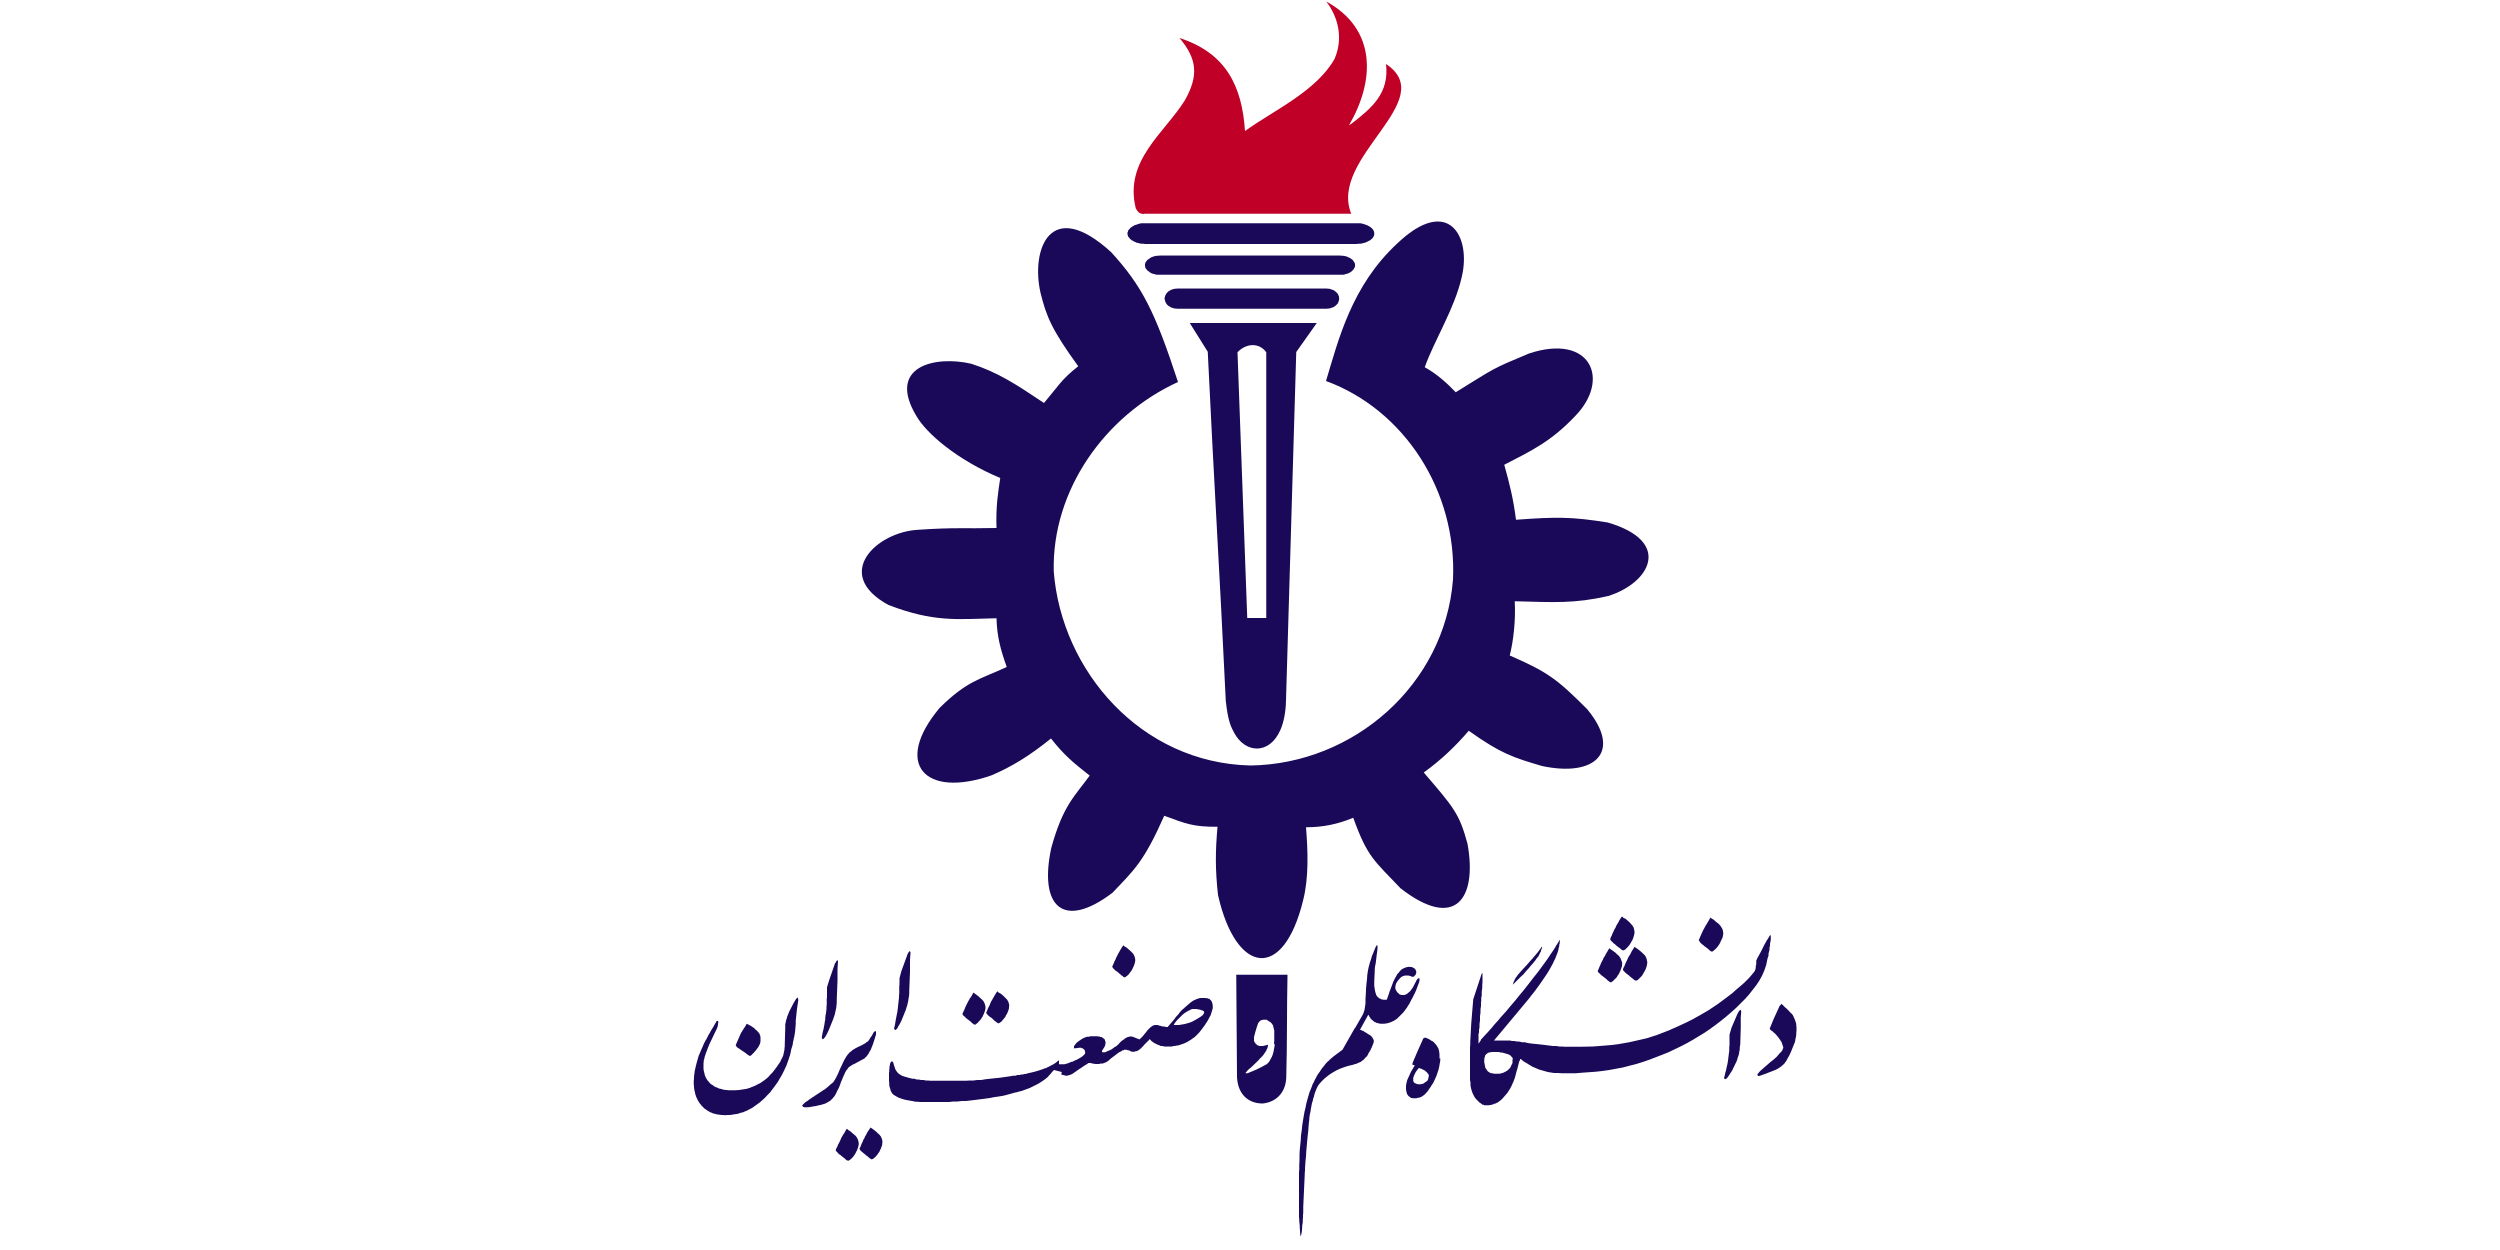 <svg xmlns="http://www.w3.org/2000/svg" id="Layer_1" width="100" height="50"><defs><style>.st0{fill:#a42c7a}.st1{fill:#c29c61}.st2{fill:#a3a7c9}.st4{fill:#279445}.st5{fill:#512e1b}.st6{fill:#807900}.st7{fill:#1b2088}.st8{fill:#853582}.st9{fill:#011378}.st10{stroke:#c08a92}.st10,.st13,.st14,.st15,.st17{fill:none;stroke-width:2px}.st18{fill:#f68712}.st19{fill:#fff200}.st20{fill:#770e12}.st21{fill:#800033}.st23{fill:#30425d}.st24{fill:#fff}.st25{fill:#1a0959;fill-rule:evenodd}.st27{fill:#ef020a}.st28{fill:#9698c8}.st29{fill:#c4c0c1}.st30{fill:#606060}.st31{fill:#4091ce}.st32{fill:#303030}.st35{fill:#01245f}.st36{fill:#045b8e}.st37{fill:#df0024}.st38{fill:#80d3ce}.st40{fill:#d8c094}.st41{fill:#526594}.st42{fill:#801524}.st43{fill:#006ba0}.st44{fill:#114723}.st45{fill:#ac782d}.st46{fill:#780105}.st47{fill:#b81771}.st49{fill:#015a8e}.st50{fill:#090f7f;fill-opacity:1}.st51{fill:#281d52}.st13{stroke:#8089bb}.st52{fill:#00a79d}.st14{stroke:#543687}.st53{fill:#615f5d}.st54{opacity:1}.st55{fill:#01497b}.st56{fill:#939598}.st57{fill:#00a652}.st58{fill:#a4247f}.st59{display:none}.st15{stroke:#916623}.st60{fill:#23378b}.st61{fill:#543687}.st62{fill:#01376a}.st63{fill:#2d3091}.st64{fill:#333232}.st65{fill:#ed1c24}.st66{fill:#fefefe}.st67{fill:#cc0267}.st68{fill:#8487bf}.st69{fill:#176c97}.st17{stroke:#b81771}</style></defs><path d="M-771.25-244.83c-.06-.04-.06.01 0 .17M-771.23-243.4c-.03.06-.04.11 0 .16" class="st14"></path><path d="m-774.92-227.08-22.64 14.98" style="fill:none;stroke-width:2px;stroke:#95317e"></path><path d="M-792.54-208.73c0-.05.01-.08.01-.08a.065.065 0 0 0-.09-.02l-.02.02c-.68.93-1.6 1.47-2.76 1.64" class="st17"></path><path d="M-912.68-224.59v-.08c0-.03-.04-.04-.06-.04h-.05" class="st14"></path><path d="M-785.53-200.31h-.15M-786.65-200.32l-.21-.02" class="st17"></path><path d="M-773.23-248.72c.29 0 .56.07.79.21q.045.03 0 .03c-.25.02-.56-.04-.78-.04s-.53.07-.78.05c-.03 0-.04-.01 0-.03.23-.14.49-.22.78-.22Z" class="st8"></path><path d="M-771.25-244.83c-.06-.04-.06.01 0 .17-.02.28-.03.63-.02 1.06 0 .09.02.16.05.21-.03.06-.04.11 0 .16-.08.36-.16.71-.23 1.06-.1.44-.19.78-.29 1.04-.55 1.51-1.47 2.71-2.77 3.62-.18.13-.69.43-1.51.9-4.3 2.48-10.12 5.83-17.47 10.05-1.3.75-2.53 1.49-3.64 2.4-.58.48-1.07 1.05-1.48 1.72-.53.88-.91 1.78-1.11 2.69-.21.91-.3 1.86-.27 2.83 0 .11-.07.2-.2.28-.31.18-.57.13-.76-.15-.11-.15-.2-.3-.29-.44-.61-1.03-1.21-2.07-1.8-3.11-.46-.82-.81-1.46-1.07-2.24-.64-1.9-.61-3.86.1-5.88.62-1.77 1.73-3.17 3.31-4.2.92-.6 1.82-1.14 2.69-1.63.62-.35 8.61-4.95 23.98-13.8.22-.13.4-.21.54-.25.85-.23 1.31.47 1.59 1.13.23.53.39 1.03.49 1.52.08.39.14.67.19.87Z" class="st60"></path><path d="M-771.26-244.66c-.05-.15-.05-.21 0-.17v-1.43h.02c.12.5.22 1 .29 1.52 0 .03 0 .04-.04.04l-.29.03ZM-771.24-243.25s-.02-.1 0-.16h.25s.04.03.04.06c-.05.56-.13 1.14-.29 1.67v-1.58Z" class="st8"></path><rect width="4.34" height=".67" x="-895.28" y="-232.51" class="st60" rx="-443.3" ry="-443.3" transform="rotate(-45 -893.105 -232.164)"></rect><circle cx="-908.41" cy="-231.64" r="1.27" class="st60"></circle><circle cx="-854.62" cy="-231.62" r="1.26" class="st60"></circle><path d="M-891.31-229.06q-.03.105.06.18c.6.51.93 1.17.99 1.99q.075.93 0 1.98c-.03.55-.17 1.08-.47 1.53q-.585.9-1.59 1.2-.51.15-1.5.15c-1.28 0-2.02-.01-2.22-.01-.09 0-.16.06-.19.18-.36 1.25-1.1 2.03-2.43 2.22-.48.07-1.01.09-1.59.07-.06 0-.09-.03-.1-.09-.07-.45-.1-.87-.07-1.28.05-.67.44-1.07 1.08-1.16.1-.01.24-.03.4-.06s.24-.15.24-.35v-4.25c0-.25.17-.34.4-.37.58-.05 1.04-.05 1.39 0 .47.08.72.37.74.88 0 .23.02.66.03 1.31 0 .21.11.32.33.32.83.03 1.68.03 2.55.01.2 0 .33-.07.39-.2.02-.04.04-.17.07-.38.06-.5.04-1.02-.05-1.56a.26.26 0 0 0-.16-.19c-.34-.17-.74-.22-1.18-.16a.7.7 0 0 1-.21 0c-.07-.02-.13-.08-.13-.16q-.03-.885 0-2.13c0-.08.05-.17.14-.27 1.7-1.76 2.69-2.77 2.98-3.04.21-.19.43-.25.66-.16.14.05.3.2.48.43.02.03.14.2.37.52.29.41.32.8.11 1.17-.05.09-.29.35-.71.78l-.75.75c-.05.05-.08.08-.08.12ZM-877.95-228.93c.09.11.28.34.58.69.17.2.28.44.34.72.14.67.2 1.43.17 2.29-.02.62-.16 1.19-.41 1.71-.45.96-1.54 1.45-2.57 1.48-.59.02-1.19.02-1.81 0-.85-.02-1.43-.08-1.75-.18-.91-.28-1.5-.96-1.75-2.03-.11-.44-.16-.99-.15-1.64 0-.89.02-2.68.02-5.37 0-.03.03-.06.06-.06h2.32s.08.03.08.08v6.11c0 .29.12.47.35.53.05.01.23.02.56.03h1.73c.37 0 .79-.06.81-.55.03-.63.02-1.11 0-1.41-.04-.34-.22-.52-.56-.53-.36-.02-.69-.03-.97-.03q-.15 0-.15-.15v-2.22c0-.1.04-.2.11-.27.93-.93 1.86-1.88 2.83-2.82.4-.39.79-.43 1.17.06.22.28.39.52.49.71.27.49.21.94-.19 1.35-.41.41-.83.83-1.27 1.26-.08.08-.08.16-.01.24ZM-831.15-229.09c-.03.06-.02.13.03.17.72.65 1.09 1.45 1.13 2.41v.58c0 .19 0 .38-.01.58-.01.24 0 .41.05.5q.135.255.51.27c1.05.02 1.84.02 2.36 0 .24 0 .37-.15.41-.41.06-.44.22-.81.46-1.09.1-.12.27-.16.43-.16.58 0 1.08.01 1.51.01.06 0 .11.04.12.1.15.86.06 1.67-.26 2.43-.42.99-1.38 1.56-2.46 1.65-1.23.11-2.43.06-3.58-.14-.22-.04-.49-.12-.73-.19-.08-.02-.17-.01-.3.02-.73.22-1.46.33-2.21.33h-3.1c-1.13 0-2.81.04-4.17 0-.7-.02-1.44-.09-2.01-.4-.82-.46-1.26-1.25-1.37-2.21-.06-.5-.05-.99.04-1.48a.14.14 0 0 1 .14-.12c.5-.01.77-.02.8-.02.31 0 .58.03.8.1.51.16.62.53.69 1.01.02.17.06.29.11.36.12.16.28.24.47.24h8.04c.05 0 .14 0 .27-.03.24-.03.36-.17.38-.42q.06-.99 0-1.59c-.02-.29-.2-.44-.54-.46-.24-.01-.57-.02-.97-.01-.11 0-.17-.06-.17-.17v-2.21c0-.11.04-.21.12-.28l2.92-2.92q.435-.435.93 0c.02.02.2.23.55.65.2.24.31.46.33.64.03.31-.06.57-.26.77-.69.68-1.15 1.15-1.38 1.39-.04.04-.07.08-.08.1M-902.99-226.66v-1.7c-.01-.89-.01-1.8 0-2.74 0-.08.06-.14.13-.15.42-.08.85-.09 1.3-.03.55.07.99.35 1.02.96q0 .12.03 1.08c.03 1.32.04 2.19.04 2.61v1.7c.01.89.01 1.8 0 2.74 0 .08-.06.14-.13.15-.42.08-.85.09-1.3.03-.55-.07-.99-.35-1.02-.96q0-.12-.03-1.08c-.03-1.32-.04-2.19-.04-2.61M-858.96-224.6c.05-.03.08-.09.07-.15-.05-.43-.08-.75-.1-.96-.04-.59.02-1.16.19-1.71.26-.88.9-1.7 1.82-1.96q.48-.135 1.11-.15c1.12-.02 1.74-.04 1.84-.04.53 0 1.03.07 1.52.19 1.11.29 1.77 1.18 1.94 2.28q.195 1.215 0 2.52c-.12.85-.55 1.67-1.3 2.1-.26.15-.57.25-.93.32-.5.09-1.07.14-1.7.14h-6.87c-.66 0-1.13-.04-1.4-.12-1.04-.31-1.78-1.15-1.99-2.23-.07-.38-.11-.76-.11-1.13v-4.85c0-.07 0-.23-.01-.48 0-.29.13-.44.42-.46.62-.02 1.08-.02 1.39.02.35.04.58.21.68.5.06.16.08.38.09.68v4.98c0 .48.26.55.69.55q1.2.03 2.52 0 .105 0 .15-.03Zm6.02-1.81c0-.37-.3-.68-.68-.68h-2.17c-.37 0-.68.3-.68.67v1.18c0 .37.3.68.67.68h2.17c.37 0 .68-.3.68-.67v-1.18ZM-817.26-224.6c.05-.01.1-.05.11-.1.12-.43.2-.7.24-.83q.135-.42.48-.6c.14-.07.37-.1.7-.11h1c.08 0 .15.06.16.14.22 1.36-.01 2.74-1.22 3.55-.45.3-.93.47-1.46.5-.89.05-1.64.06-2.27.03-.78-.04-1.35-.14-1.73-.29-.86-.36-1.39-1.06-1.58-2.1-.08-.41-.12-.87-.11-1.4v-4.01c0-.33-.04-.77-.03-1.07 0-.25.14-.39.39-.41.29-.03.64-.03 1.05-.02.29 0 .58.03.79.22.2.19.31.39.31.6v5.56c.07.22.22.33.44.33.71.02 1.51.02 2.42.02.12 0 .21 0 .29-.03Z" class="st60"></path><path d="m-774.92-227.08-22.64 14.98c-.11-1.01-.11-1.96.02-2.86.23-1.69.9-3.14 2.01-4.36.6-.65 1.32-1.23 2.17-1.72l15.67-9.04q.585-.33.84-.36c.35-.03.65.13.9.5.61.91.95 1.86 1.03 2.86" class="st8"></path><path d="M-912.68-224.59v-.08c0-.03-.04-.04-.06-.04h-.05l.1-.01c.03 0 .05-.02.05-.05.01-.11.02-.22.02-.32q.03-2.235 0-4.35c0-.04.02-.06.06-.07.77-.08 2.41-.31 2.45.91.03.85.04 1.87.04 3.06 0 .54-.08.94.57.96.7.01 1.38.02 2.03.02.24 0 .54 0 .69-.19.08-.1.12-.22.12-.34v-2.77c0-.52 0-.95.03-1.3.01-.2.1-.32.28-.34.24-.04.67-.05 1.27-.03.27 0 .46.06.57.15.17.14.26.33.29.57.04.43.08 1.2.11 2.3.02.79.04 1.67-.19 2.39q-.555 1.77-2.52 2.1c-.21.04-.6.05-1.15.05-.58 0-1.17-.02-1.79-.05-1.19-.06-2.1-.68-2.57-1.75-.11-.25-.2-.5-.28-.75 0-.03-.03-.04-.06-.04ZM-866-224.97c0 1.63-1.32 2.95-2.95 2.95h-2.56c-1.63 0-2.95-1.32-2.95-2.95v-1.64c0-1.63 1.32-2.95 2.95-2.95h2.56c1.63 0 2.95 1.32 2.95 2.95zm-2.51-1.47c0-.36-.29-.65-.65-.65h-2.16c-.36 0-.65.3-.65.66v1.24c0 .36.29.65.65.65h2.16c.36 0 .65-.3.65-.66z" class="st60"></path><circle cx="-825.6" cy="-228.3" r="1.27" class="st60"></circle><path d="M-888.99-222.84c.03-1.27.03-2.49-.02-3.65 0-.23 0-.39.06-.47.09-.17.25-.24.49-.24.1 0 .36.03.79.09.29.04.51.1.68.18.3.15.46.4.47.76.07 1.44.07 2.69 0 3.76-.03.57-.19 1.07-.47 1.53-.75 1.21-2.3 1.4-3.58 1.3-.07 0-.12-.06-.12-.13 0-.93-.01-1.5-.01-1.71q0-.15.15-.27c.28-.23.62-.38 1.01-.43.2-.03.35-.11.45-.26.06-.09.09-.24.1-.47ZM-849.36-222.49c.08-.97.11-1.89.08-2.76 0-.05-.02-.44-.05-1.17-.01-.26 0-.43.04-.52.09-.19.27-.28.55-.25.6.05 1.02.11 1.28.16.26.06.45.19.55.41.05.11.08.32.09.62.02 1.1.03 2.23.02 3.4 0 .53-.12 1.02-.35 1.48-.48.97-1.46 1.48-2.54 1.56-.37.03-.77.02-1.2-.02-.1 0-.15-.07-.15-.17v-1.1c0-.48.08-.85.5-1.07.09-.05.26-.1.5-.15.23-.05.67-.13.69-.42Z" class="st60"></path><path d="M-774.92-227.08c.11.91.09 1.79-.06 2.66-.27 1.57-.97 2.9-2.11 3.98-.24.23-.67.56-1.28.99-.65.46-1.44.96-2.35 1.48-3.24 1.86-5.52 3.16-6.83 3.91-.88.5-1.39.79-1.52.88-1.62 1.06-2.77 2.54-3.47 4.44 0-.05.01-.08.01-.08a.065.065 0 0 0-.09-.02l-.02.02c-.68.93-1.6 1.47-2.76 1.64-.47-.7-.93-1.49-1.36-2.36-.44-.88-.71-1.73-.8-2.56z" class="st0"></path><path d="M-912.8-224.71h.05s.05 0 .06.04c0 .03.01.05 0 .08l.03.74c0 .21-.02.22-.09.02-.07-.21-.15-.47-.23-.78 0-.03 0-.05.03-.06q.06-.03.15-.03Z" class="st8"></path><circle cx="-818.71" cy="-219.37" r="1.27" class="st60"></circle><path d="M-912.68-215.98s.02.01.02.02v4.77c0 .59-.03 1.07-.07 1.07h-.08s-.07-.48-.07-1.07v-4.77s.01-.02.02-.02h.17Z" class="st0"></path><path d="M-863.47-210.91s-.04.02-.05.04c-.46.56-1.04.67-1.74.61-1.07-.09-1.74-.82-2.03-1.81-.09-.33-.13-.74-.11-1.21.03-.71.32-1.59.92-2.03.73-.55 1.56-.72 2.49-.52.9.19 1.55.85 1.62 1.78 0 .08-.03.13-.11.15-.26.06-.52.05-.79-.03-.12-.04-.2-.15-.26-.27-.18-.38-.39-.7-.8-.81-.82-.23-1.55.29-1.8 1.07-.18.58-.18 1.16 0 1.76.23.75.92 1.33 1.73 1.05.44-.16.75-.48.92-.97.04-.11 0-.16-.12-.17l-.93-.03c-.06 0-.09-.03-.09-.08v-.7c0-.05.04-.09.09-.09h1.99c.07 0 .13.06.13.13v2.68s-.03.06-.06.06h-.72c-.07 0-.12-.05-.12-.12v-.36c0-.12-.05-.16-.17-.11ZM-882.69-213.52c.03.11.08.12.15.05.57-.58 1.28-1.29 2.13-2.15.06-.06.22-.18.35-.19.34-.04.66-.04.97 0 .05 0 .08.05.08.1 0 .02-.01.04-.03.05l-2.29 2.29a.17.17 0 0 0-.01.23l2.09 2.59v.01c.07.11.06.18-.05.19-.2.03-.53.04-.98.03-.18 0-.31-.07-.4-.2-.17-.24-.57-.77-1.21-1.59-.09-.11-.2-.2-.34-.28-.09-.05-.19-.02-.25.06a.96.96 0 0 0-.15.42c-.05.45-.07.93-.04 1.45 0 .06-.04.11-.1.11h-.89c-.08 0-.13-.04-.13-.13v-5.28s.03-.07.07-.07h.94s.09.04.09.08c.02.71.02 1.45 0 2.19v.03ZM-818.01-213.45c0 .13.04.15.13.05.72-.8 1.37-1.53 1.95-2.2a.66.66 0 0 1 .48-.24c.31-.02.61-.02.91.01.04 0 .08.04.08.08 0 .03 0 .06-.02.08-.12.14-.23.27-.35.39-.89.94-1.5 1.6-1.84 1.96-.05.05-.05.13 0 .19l2.12 2.62s.02.09-.01.12c-.01.01-.03.02-.05.02-.4.03-.79.03-1.16-.02-.07 0-.15-.07-.25-.19-.95-1.15-1.43-1.72-1.43-1.73-.06-.07-.15-.09-.27-.07-.42.07-.29 1.59-.26 1.92 0 .06-.02.09-.09.09h-.87c-.13 0-.19-.06-.19-.19v-5.2s.03-.08.08-.08h.9c.09 0 .13.04.13.13v2.24ZM-909.16-213.03s-.03.06 0 .09c.19.2.34.41.44.64.06.13.12.38.18.73.08.49.17.86.25 1.14 0 .03 0 .06-.03.07h-.01q-.525.03-1.05 0c-.03 0-.05-.02-.06-.05q-.09-.39-.3-1.44c-.07-.36-.28-.59-.63-.67-.13-.03-.36-.07-.68-.12-.27-.04-.4.07-.41.33-.01.59-.02 1.2-.01 1.86a.1.1 0 0 1-.1.1h-.82c-.08 0-.14-.06-.14-.14v-5.12c0-.15.07-.22.22-.22.86-.02 1.67 0 2.45.04.27.02.48.05.64.11.59.22.89.67.89 1.33 0 .48-.18.85-.55 1.11-.13.09-.23.16-.28.21m-2.36-1.74.04 1.28c0 .11.09.2.2.19l.75-.02c.61-.02 1.1-.39 1.08-.83v-.08c-.02-.44-.52-.78-1.13-.76l-.75.02c-.11 0-.2.09-.19.2M-903.45-213.1c0 .14 0 .25-.03.33-.02.07-.08.13-.16.13h-2.26c-.07 0-.12.05-.12.12v1.16c0 .06.05.12.12.12h2.54c.06 0 .11.05.11.11v.64q0 .12-.12.12h-3.58c-.12 0-.17-.06-.18-.17-.01-.37-.02-1.22-.02-2.55s0-2.18.01-2.55c0-.11.06-.17.18-.17l3.58-.02q.12 0 .12.12v.64c0 .06-.05.11-.11.11h-2.54c-.06.01-.12.06-.12.13v1.16c0 .07.05.12.12.12h2.26c.08 0 .14.04.16.12q.03.12.03.33ZM-900.89-213.63s.03.07.07.07h2.24c.08 0 .14.06.14.14v.66a.1.1 0 0 1-.1.1h-2.23c-.08 0-.13.04-.13.13v2.06c0 .06-.05.11-.11.11h-.97s-.05-.02-.05-.05q-.03-.33-.03-.45v-4.87c0-.05.03-.09.08-.1.06-.01.12-.02.21-.02 1.19 0 2.35 0 3.46.01.1 0 .14.05.14.14v.58c0 .09-.04.13-.13.13-.82-.01-1.66 0-2.51.05-.05 0-.09.05-.09.1v1.19ZM-895.28-215.83c.25 0 .44.01.56.04s.2.11.25.24c0 .01.6 1.7 1.78 5.06.03.09 0 .13-.1.13h-.92c-.09 0-.14-.04-.17-.12q-.135-.39-.39-1.26c-.06-.18-.17-.27-.34-.27h-1.36c-.17 0-.29.09-.34.27-.18.57-.31.99-.4 1.26-.03.08-.08.12-.17.12h-.92c-.09 0-.13-.05-.1-.14 1.19-3.36 1.79-5.04 1.79-5.05.05-.13.13-.21.25-.24.13-.03.31-.04.56-.04Zm-.62 2.8c-.02.07.02.15.09.17h.99c.08.01.14-.05.14-.13v-.04l-.46-1.53c-.02-.07-.1-.11-.17-.09-.04.01-.08.05-.09.09l-.49 1.52ZM-889.39-213.51c.47 0 .84 0 1.11-.01q.15 0 .15-.15v-1.98c0-.08.07-.15.15-.15h.8c.08 0 .15.06.15.15v2.6c0 1.47 0 2.34-.01 2.6 0 .08-.07.15-.15.15h-.8c-.08 0-.15-.07-.15-.15v-1.98c0-.1-.05-.15-.14-.15-.27-.01-.64-.02-1.11-.02s-.84 0-1.11.01q-.15 0-.15.15v1.98c0 .08-.07.15-.15.15h-.8c-.08 0-.15-.06-.15-.15v-2.6c0-1.47 0-2.34.01-2.6 0-.08.07-.15.15-.15h.8c.08 0 .15.07.15.15v1.98c0 .1.05.15.14.15.27.01.64.02 1.11.02M-876.05-215.82c.27 0 .67-.04.78.26.69 1.94 1.29 3.64 1.8 5.09.02.05 0 .1-.05.11h-.03c-.43.01-.7.02-.81.02-.2 0-.32-.09-.36-.25-.02-.07-.12-.46-.32-1.16-.04-.14-.13-.22-.28-.23-.24-.01-.48-.02-.73-.02s-.49 0-.73.01c-.15 0-.24.08-.29.23-.2.7-.3 1.09-.32 1.16-.04.16-.16.24-.37.25-.11 0-.38 0-.81-.02a.09.09 0 0 1-.09-.09v-.03c.52-1.45 1.13-3.14 1.84-5.08.11-.29.51-.25.78-.25Zm-.63 2.77c-.03.08.02.17.11.2h.93c.09 0 .16-.07.16-.16v-.05l-.44-1.49c-.02-.08-.11-.13-.2-.11-.05.02-.09.06-.11.11l-.44 1.49ZM-869.13-212.92c.18.19.31.37.39.53.06.11.11.31.16.61.08.48.18.93.3 1.34.01.04-.01.08-.05.09h-.97c-.06 0-.12-.04-.14-.11l-.27-1.25c-.05-.25-.11-.42-.17-.51-.24-.33-.64-.33-1.05-.4-.33-.06-.52.04-.53.4-.01.61-.02 1.2 0 1.78 0 .05-.04.08-.08.08h-.92s-.06-.03-.06-.06v-5.24c0-.07.06-.13.13-.14.91-.07 1.8-.07 2.69.03.31.03.55.1.72.19.77.44.92 1.44.36 2.11-.12.14-.29.29-.5.43-.03.02-.04.07-.02.1Zm-2.38-1.85.05 1.3c0 .1.09.18.19.18l.72-.03c.64-.02 1.14-.39 1.13-.82v-.11c-.02-.43-.55-.76-1.19-.74l-.72.03c-.1 0-.18.09-.18.19M-858.97-215.83c.29 0 .48.02.59.06.09.03.16.11.21.25.76 2.16 1.36 3.86 1.81 5.11 0 .03 0 .05-.03.06h-.98q-.135 0-.18-.12l-.48-1.34c-.04-.1-.13-.17-.23-.17-.2 0-.45-.01-.72-.01h-.72c-.11 0-.2.07-.23.17l-.49 1.34q-.045.12-.18.12h-.96s-.05-.03-.05-.06v-.02c.46-1.24 1.08-2.94 1.85-5.09q.075-.195.21-.24c.11-.03.31-.05.59-.05Zm-.64 2.78c-.02.08.02.16.09.18h.98c.08.01.15-.05.15-.13v-.04l-.45-1.51c-.02-.08-.1-.12-.18-.1-.05.01-.08.05-.1.09l-.49 1.5ZM-852.05-212.95s.1.15.26.32c.12.13.2.32.22.51.07.57.21 1.13.4 1.67.01.04 0 .08-.04.09h-.98c-.09 0-.15-.04-.16-.13-.18-.82-.28-1.29-.31-1.4-.08-.33-.27-.54-.58-.62-.3-.08-.55-.13-.76-.14-.24-.01-.36.1-.37.35-.02.48-.02 1.1-.02 1.86 0 .05-.04.09-.09.09h-.85c-.07 0-.12-.05-.12-.12v-5.2c0-.09.04-.13.13-.14.86-.03 1.65-.03 2.36 0 .37.01.63.05.8.12.67.26 1.02.92.9 1.62-.06.35-.23.63-.51.83-.17.12-.26.19-.28.21s-.02.05-.01.08Zm-2.38-1.9.04 1.43c0 .07.06.12.13.12l.86-.02c.57-.01 1.02-.37 1.01-.79v-.15c-.02-.42-.49-.75-1.06-.74l-.86.02c-.07 0-.12.06-.12.13M-847.97-215.82c.17 0 .34.01.51.04.14.02.23.1.28.23.09.23.68 1.9 1.77 4.99.02.05.03.09.04.13 0 .04-.02.08-.06.09h-.95c-.07 0-.14-.05-.17-.12l-.48-1.34a.29.29 0 0 0-.27-.2h-1.34c-.12 0-.23.08-.27.2l-.48 1.34c-.03.07-.09.12-.17.12h-.94s-.08-.04-.08-.08v-.01c0-.03.02-.08.04-.13 1.1-3.09 1.7-4.75 1.79-4.99.05-.13.14-.21.28-.23.17-.03.34-.04.51-.04Zm-.63 2.78c-.02.07.02.15.09.17h.99c.08 0 .14-.06.14-.13v-.04l-.47-1.51c-.02-.07-.1-.11-.17-.09-.04.01-.08.05-.09.09l-.48 1.51ZM-841.62-213.34c.21.38.46.82.74 1.33q.12.225.12-.03v-3.72s.02-.05.05-.05h.95s.07.03.07.07v5.28c0 .06-.05.11-.11.11h-1.19c-.08 0-.15-.04-.2-.11-.16-.27-.33-.56-.5-.87-.27-.5-.55-1-.83-1.5-.21-.38-.46-.82-.74-1.33q-.12-.225-.12.03v3.72s-.02.05-.05.05h-.95s-.07-.03-.07-.07v-5.28c0-.06.05-.11.11-.11h1.19c.08 0 .15.04.2.11.16.27.33.56.5.87.27.5.55 1 .83 1.5M-832.88-213.38s-.02.07 0 .09c.26.22.51.39.61.6.16.34.12.87.02 1.2-.22.75-.87 1.02-1.61 1.06q-1.26.09-2.43.06c-.04 0-.07-.03-.07-.06-.02-.12-.04-.23-.04-.35-.02-1.59-.02-3.22 0-4.9q0-.09.09-.12c.08-.03.19-.05.33-.05 1.06-.01 1.82 0 2.29.04.6.05 1.27.5 1.32 1.16.04.54-.18.86-.51 1.26Zm-2.48-1.41v1.05c0 .11.09.19.2.19h.8c.48 0 .87-.32.87-.69v-.07c0-.38-.4-.68-.88-.68h-.8c-.11 0-.19.09-.19.2m.01 2.15v1.31c0 .08.06.15.14.15h1.05c.47.01.86-.33.86-.75v-.08c0-.42-.38-.77-.85-.77h-1.05c-.08 0-.15.06-.15.14M-828.9-215.82h.38c.22 0 .36.12.44.33.58 1.65 1.18 3.34 1.79 5.07.01.03 0 .06-.03.07h-.02q-.465.03-.96 0c-.1 0-.16-.06-.19-.15-.16-.45-.3-.87-.43-1.24-.06-.17-.17-.26-.33-.26h-1.3c-.16 0-.27.09-.34.26-.13.37-.28.79-.44 1.24-.03.09-.1.14-.19.15q-.48.03-.96 0c-.03 0-.06-.03-.05-.06v-.02c.63-1.72 1.23-3.41 1.82-5.06.08-.21.22-.32.44-.33h.38Zm-.6 2.79c-.02.07.02.15.1.17h.95c.08 0 .14-.07.14-.15v-.04l-.47-1.56c-.02-.07-.1-.11-.17-.09-.05.01-.08.05-.09.09l-.44 1.57ZM-823.42-212.84c-.23-.42-.5-.86-.83-1.31-.02-.03-.03-.02-.03 0-.02.48-.02 1.7-.01 3.67 0 .09-.04.13-.13.13h-.87a.09.09 0 0 1-.09-.09v-5.24q0-.15.15-.15h1.18c.09 0 .16.05.2.12.43.78.86 1.58 1.29 2.38.23.42.5.86.83 1.31.02.03.03.02.03 0 .02-.48.02-1.7.01-3.67 0-.09.04-.13.13-.13h.87c.05 0 .09.04.09.09v5.24q0 .15-.15.15h-1.18c-.09 0-.16-.05-.2-.12-.43-.78-.86-1.58-1.29-2.38M-785.53-200.31h-1.12l-.21-.02q-1.035-.24-1.59-.57c-1.3-.76-2.03-1.91-2.18-3.43-.07-.74.03-1.44.3-2.11.4-.97 1.02-1.69 1.85-2.14.5-.27 1.06-.44 1.67-.51 1.64-.18 3.3.49 4.22 1.89.87 1.33 1.01 2.96.33 4.4-.63 1.33-1.77 2.09-3.19 2.44-.03 0-.05.03-.08.06ZM-792.54-208.73a12 12 0 0 0-.53 3.42c0 .34-.04.62-.4.68-.17.03-.31 0-.43-.09-.07-.05-.15-.16-.25-.33-.41-.69-.82-1.41-1.25-2.14 1.16-.16 2.08-.71 2.76-1.64.02-.03.06-.04.09-.01l.02.02s0 .03-.01.08Z" class="st67"></path><path d="m-786.65-200.32-.05.3s-.02.04-.05.04a8 8 0 0 1-1.08-.28q-.09-.03 0-.03c.29 0 .58 0 .87.02.03 0 .06-.02.09-.05l.21.02ZM-785.53-200.31h.82c.11.01.12.03.01.07-.26.1-.56.18-.9.25-.03 0-.05 0-.06-.03-.03-.09-.04-.18-.03-.28h.15Z" class="st0"></path><g id="__x23_Layer_x5F_3"><path d="M24.65-.35h50.7v50.7h-50.7z" style="fill:none"></path><path d="M49.46 38.99h2.04c-.03 1.4-.01 2.71-.05 4.11-.02.58-.38.98-.94 1.04-.61 0-1-.4-1.03-1.06l-.03-4.09Zm1.53 2.81-.05.27-.02.07-.02.07-.03.07-.04.07-.03.06-.03.05-.03.04-.03.03-.03.03-.05.03-.06.03-.07.04-.04.02-.04.02-.04.02-.04.02-.08.04-.07.03-.05.02-.04.02-.08.03-.07.03-.05.02h-.07v-.03l.02-.02.03-.03.03-.04.04-.04.05-.04.06-.05.26-.25.03-.03.03-.04.04-.04.04-.04.04-.04.04-.05.04-.06.04-.06.02-.03.02-.03v-.03l.03-.03v-.03l.02-.03v-.03l.01-.03v-.04l-.2.05h-.15l-.03-.02h-.03l-.03-.03-.03-.02-.02-.02-.02-.02v-.02l-.03-.02v-.02l-.02-.02v-.16l.01-.05.02-.07.02-.08.03-.1.02-.07.02-.06.02-.06.02-.06.02-.03.02-.03.02-.02.02-.02.02-.02h.02l.02-.02h.02l.04-.01h.15l.04.03.03.02.03.02.04.02.03.03.03.03.02.03.02.03.02.04v.04l.02.04v.04l.02.04v.46l-.01.04v.03ZM47.09 11.54h5.98l.05.01h.05l.04.01.05.02.04.01.05.02.04.03.03.02.03.03.03.03.03.03.02.04.01.03.02.04v.04l.01.05-.01.03v.04l-.02.04-.01.04-.02.04-.03.03-.03.03-.03.03-.03.02-.04.03-.05.02-.04.01-.05.02-.04.01h-.05l-.05.01h-5.98l-.05-.01h-.05l-.05-.01-.05-.02-.04-.01-.04-.02-.04-.03-.04-.02-.03-.03-.03-.03-.02-.03-.02-.04-.02-.04-.01-.04-.01-.04-.01-.03.01-.05.01-.04.01-.04.02-.03.02-.04.02-.03.03-.03.03-.03.04-.02.04-.03.04-.02.04-.01.05-.02.05-.01h.05zM46.4 10.22h7.2l.06.01h.06l.06.01.05.01.06.02.04.02.05.02.05.03.04.03.03.02.03.04.02.03.02.03.02.04.01.02v.12l-.01.02-.02.03-.02.04-.02.03-.03.03-.03.03-.04.03-.05.03-.05.02-.04.02-.06.01-.05.02-.06.01h-7.44l-.06-.01-.05-.02-.06-.01-.05-.02-.04-.02-.04-.03-.04-.03-.04-.03-.03-.03-.02-.03-.03-.04-.01-.03v-.02l-.01-.02v-.08l.01-.02v-.02l.01-.04.03-.03.02-.03.03-.04.04-.02.04-.03.04-.03.04-.02.05-.02.06-.02.05-.01.06-.01h.06zM45.81 8.93h8.6l.06.01.07.02.06.02.06.02.05.02.05.03.05.03.04.03.04.04.03.03.01.02.01.02.01.02.01.02v.02l.01.02v.08l-.01.03v.02l-.01.02-.01.01-.01.02-.01.02-.03.04-.04.03-.04.04-.05.02-.05.03-.05.02-.06.03-.06.01-.07.02-.06.01h-.07l-.08.01h-8.45l-.07-.01h-.07l-.07-.01-.07-.02-.06-.01-.06-.03-.05-.02-.05-.03-.04-.02-.05-.04-.03-.03-.03-.04-.02-.02-.01-.02-.01-.01v-.02l-.01-.02-.01-.03V9.3l.01-.02.01-.02v-.02l.01-.02.01-.02.02-.02.03-.03.03-.04.05-.03.04-.03.05-.03.05-.02.06-.02.06-.02.07-.02.07-.01h.14" class="st25"></path><path d="M45.76 8.55h8.29c-.92-2.25 3.58-4.54 1.39-5.99.14 1.17-.57 1.76-1.37 2.38l-.11.07c1.05-1.8 1.1-3.85-.91-4.95.48.62.69 1.48.33 2.3-.73 1.29-2.44 2.06-3.58 2.88-.12-1.8-.76-3.12-2.62-3.72.71.84.77 1.51.21 2.5-.82 1.31-2.43 2.4-1.96 4.31.07.13.13.23.34.23Z" style="fill-rule:evenodd;fill:#c00026"></path><path d="M43.59 31.02c-.6.83-1.07 1.19-1.54 2.9-.5 2.34.47 3.29 2.45 1.79.86-.91 1.24-1.21 2.07-3.08.85.31 1.15.45 2.13.44-.09 1.02-.09 1.72.02 2.73.72 3.19 2.62 3.47 3.41.19.22-.88.19-1.92.11-2.9.68 0 1.26-.12 1.89-.38.57 1.59.85 1.72 1.89 2.82 2.18 1.7 3.08.43 2.68-1.78-.33-1.21-.54-1.44-1.75-2.85.69-.5 1.25-1.03 1.8-1.67 1.29.92 1.78 1.07 2.93 1.41 2.15.46 3.22-.58 1.8-2.28-1.19-1.19-1.57-1.48-3.09-2.14.15-.6.24-1.41.2-2.17 1.59.04 2.37.1 3.74-.21 1.68-.53 2.58-2.18-.02-2.94-1.43-.23-2.04-.23-3.67-.11-.11-.85-.25-1.41-.47-2.2 1.09-.56 1.87-.93 2.83-1.94 1.44-1.47.63-3.33-1.84-2.51-1.51.63-1.33.56-2.93 1.55-.38-.4-.8-.76-1.24-1 .38-1.08 1.19-2.33 1.48-3.61.39-1.63-.54-3.27-2.56-1.36-1.86 1.71-2.38 3.91-2.87 5.52 3.13 1.15 5.24 4.4 5.08 7.94-.33 4.21-3.97 7.38-8.1 7.44-4.39-.1-7.56-3.79-7.87-7.76-.08-3.24 2.04-6.24 4.97-7.58-.92-2.81-1.43-3.83-2.67-5.19-2.45-2.24-3.22-.1-2.83 1.62.23.93.44 1.47 1.51 2.94-.68.53-.81.81-1.37 1.47-1.12-.75-1.85-1.23-2.91-1.57-1.46-.34-3.38.11-2.2 2.08.4.71 1.66 1.78 3.36 2.49-.09.6-.18 1.15-.15 2-1.29.03-1.63-.03-3.12.07-1.68.08-3.46 1.78-1.2 3.01 1.81.69 2.7.57 4.32.53.02.73.16 1.25.41 1.95-1.11.51-1.58.55-2.68 1.63-1.88 2.24-.61 3.64 2.08 2.7.81-.35 1.5-.77 2.37-1.47.53.67.86.94 1.53 1.47ZM71.86 41.15v.08l-.01.09v.07l-.01.08-.02.08-.01.07-.02.08-.03.07-.06.15-.06.15-.07.15-.09.16-.03.06-.04.05-.04.06-.06.05-.03.03-.05.04-.06.04-.06.04-.08.04-.1.04-.13.05-.15.06-.25.09-.04.01h-.03l-.01-.01h-.01v-.01l-.01-.01v-.04l.01-.02.02-.02.04-.05.06-.06.08-.07.31-.27.08-.06.08-.07.08-.07.07-.08.04-.05.04-.04.04-.04.03-.04.02-.03.01-.04.01-.02.01-.02v-.03l-.01-.03-.01-.04-.01-.02-.02-.07-.03-.07-.02-.02-.02-.04-.04-.05-.04-.06-.06-.07-.05-.06-.06-.05-.05-.05-.06-.04-.03-.03-.02-.02v-.01l-.01-.01v-.01l.16-.39.22-.48.01-.03.02-.02.02-.02.03-.03.01-.02.06.06.05.05.04.04.04.03.1.1.08.09.04.03.03.04.02.03.02.04.02.05.03.06.02.06.02.06.02.07v.06l.01.07zM69.5 40.55l-.24.56-.07.24-.01.05v.42l-.01.07v.14l-.01.07-.01.08-.01.08-.01.08-.01.09-.01.05-.01.07-.02.08-.02.09-.02.1-.03.1-.02.1-.03.1.04.05h.01l.01-.01h.01l.02-.01.02-.02.03-.03.03-.04.04-.06.05-.08.06-.09.18-.37.03-.08.02-.08.03-.08.02-.07.01-.08.02-.09v-.09l.02-.11.02-.66v-.42l.02-.25-.01-.01v-.02l-.01-.01-.02-.02-.03.03-.01.02-.03.03-.01.03-.02.03zM68.92 37.26l.01.05v.05l-.01.05-.01.06-.02.06-.03.06-.03.06-.03.07-.04.07-.05.07-.05.06-.06.06-.04.03-.03.03-.03.02h-.05l-.03-.02-.04-.03-.04-.04-.05-.04-.05-.04-.05-.03-.04-.04-.04-.03-.04-.03-.03-.03-.03-.03-.02-.03-.02-.03-.01-.02-.01-.02.03-.06.02-.05.02-.05.02-.04.04-.09.04-.09.04-.07.03-.06.04-.07.05-.08.04-.07.05-.08.02-.04.03-.05.03.03.03.02.04.02.04.03.09.08.08.06.06.06.04.05.03.05.03.05.02.05zM65.37 37.21l-.01-.05-.01-.05-.03-.05-.03-.05-.05-.05-.05-.06-.08-.07-.09-.08-.05-.02-.04-.02-.02-.03-.03-.02-.04.05-.02.03-.05.08-.04.08-.05.08-.04.07-.02.06-.04.06-.04.09-.05.1-.01.04-.02.04-.03.06-.02.06v.02l.01.02.02.03.02.02.04.03.03.04.04.03.04.03.04.04.05.04.04.03.06.04.04.04.04.03.03.01.02.01.02-.01.03-.01.04-.03.03-.03.06-.06.06-.07.04-.06.04-.07.04-.07.03-.06.02-.07.02-.06.01-.05.01-.05v-.06zM65.88 38.43l-.01-.06-.02-.05-.02-.05-.03-.05-.05-.05-.05-.05-.08-.07-.1-.08-.04-.03-.04-.02-.02-.02-.03-.03-.04.05-.02.04-.05.07-.04.08-.04.08-.05.07-.03.06-.03.07-.04.08-.05.11-.01.03-.02.05-.03.05-.02.06v.02l.01.03.02.02.03.03.03.03.03.03.04.03.04.03.04.03.04.04.05.04.05.04.05.04.04.03.03.01.01.01.03-.01.03-.01.03-.02.04-.04.06-.06.06-.06.04-.07.04-.07.04-.07.03-.06.02-.06.02-.06.01-.06.01-.05v-.05zM64.88 38.49l-.02-.06-.02-.05-.02-.05-.03-.05-.04-.05-.07-.06-.07-.07-.1-.07-.04-.03-.03-.02-.03-.02-.03-.03-.04.05-.02.04-.05.08-.04.07-.04.08-.05.07-.02.06-.04.07-.04.08-.04.1-.02.04-.02.05-.02.05-.03.06v.02l.01.02.02.03.03.03.03.02.03.04.04.03.04.03.04.03.05.04.05.04.04.04.05.04.04.03.03.02h.04l.01-.01.02-.01.04-.03.03-.03.06-.06.06-.06.04-.07.05-.07.03-.07.03-.06.02-.06.02-.06.02-.06v-.05l.01-.05zM61.67 37.87l-.07.1-.08.11-.1.12-.11.13-.11.12-.12.14-.15.16-.16.18-.06.07-.04.06-.04.05-.03.05-.02.05-.03.05-.02.07-.02.06.1-.1.1-.1.11-.11.11-.1.11-.13.11-.12.09-.11.09-.1.08-.1.06-.09.06-.07.04-.07.02-.05.02-.04.02-.03.01-.04.02-.07.02-.04v-.04z" class="st25"></path><path d="M59.24 41.6v-.02l.05-.05.09-.1.13-.14.17-.19.08-.1.09-.1.09-.1.09-.11.1-.11.1-.11.1-.12.1-.12.18-.21.16-.2.16-.19.15-.19.14-.18.13-.17.13-.16.12-.16.11-.15.11-.15.1-.14.09-.14.09-.13.08-.12.07-.12.07-.11.03-.05.02-.04v-.02h.02v.13l-.02.06v.06l-.02.06-.02.1-.03.1-.04.1-.04.11-.05.1-.05.11-.06.11-.06.11-.07.12-.09.14-.11.16-.13.19-.08.11-.08.11-.09.12-.09.11-.09.12-.1.12-.1.12-.1.12-1.11 1.33h.64l.08.02h.09l.1.02h.1l.11.03h.11l.12.03.13.02.2.02.19.02.17.02.16.02.15.02h.14l.12.02h.11l.1.01h.63l.51-.01.26-.02.25-.02.24-.02.24-.03.23-.04.23-.04.22-.05.22-.05.13-.03.13-.03.13-.04.12-.04.13-.04.13-.05.13-.05.13-.05.13-.05.13-.06.14-.06.13-.06.28-.13.28-.14.12-.07.13-.07.12-.07.12-.07.12-.07.12-.08.12-.08.12-.08.11-.08.12-.09.12-.09.12-.09.13-.1.12-.11.13-.11.13-.11.1-.09.09-.09.08-.08.07-.08.06-.07.05-.06.04-.05.03-.05v-.02l.02-.02v-.03l.01-.03v-.07l.02-.08v-.15l.02-.03v-.02l.02-.02v-.02l.08-.14.07-.13.07-.14.07-.14.04-.07.05-.09.06-.09.06-.11h.02l.02-.02v.21l-.03.14v.08l-.02.08v.08l-.02.08-.02.08v.08l-.03.08-.02.08-.02.1-.02.1-.03.09-.03.09-.03.08-.03.07-.03.07-.03.06-.05.09-.05.09-.06.09-.06.09-.07.09-.07.09-.07.09-.07.09-.08.09-.08.09-.09.09-.09.09-.09.09-.09.09-.1.09-.1.09-.21.18-.21.17-.21.16-.22.16-.22.15-.23.14-.23.14-.23.13-.25.13-.25.12-.25.12-.25.1-.26.1-.26.1-.26.09-.26.08-.27.07-.27.07-.27.05-.27.05-.28.04-.27.03-.28.02-.28.02-.22.02h-.57l-.16-.01h-.15l-.13-.02-.12-.02-.07-.02-.07-.02-.07-.02-.07-.02-.07-.02-.07-.03-.07-.03-.07-.03-.07-.03-.06-.04-.07-.04-.06-.04-.07-.04-.07-.04-.06-.05-.06-.05h-.02l-.01.02v.03l-.03.04-.03.12-.04.16-.03.1-.03.11-.03.12-.04.12-.04.1-.04.09-.04.09-.05.09-.05.08-.05.08-.06.07-.06.07-.07.08-.07.07-.04.03-.04.03-.04.03-.04.02-.04.02-.04.02h-.04l-.04.03h-.04l-.04.02h-.04l-.04.01h-.19l-.03-.02h-.04l-.03-.03-.03-.02-.03-.02-.03-.02-.03-.03-.03-.03-.03-.03-.03-.03-.03-.03-.02-.03-.03-.04-.02-.04-.02-.04-.04-.08-.03-.09-.03-.1-.02-.11v-.11l-.02-.12V41.9l.01-.11v-.12l.04-.74.08-.96.34-1.03h.01l.02-.02v.36l-.01.11v.13l-.02.14v.16l-.02.09v.1l-.01.11v.12l-.02.13v.13l-.02.15v.16l-.02.15v.13l-.02.11v.09l-.02.08v.38Zm1.27.79v-.06l-.02-.02v-.02l-.02-.02h-.02l-.01-.03-.04-.03-.05-.03-.06-.02-.07-.02-.07-.02-.07-.02h-.06l-.07-.02h-.27l-.05.01h-.04l-.04.02h-.03l-.03.03-.03.02-.02.02-.02.02-.02.03v.03l-.02.04v.03l-.01.04v.14l.02.06v.05l.02.05v.04l.03.04.02.03.02.03.03.04.04.03.05.03.05.02h.05l.06.02h.22l.08-.02.07-.02.06-.03.06-.03.06-.04.02-.02.02-.02.02-.02.02-.02.03-.04.02-.05.02-.04.02-.04.02-.04v-.15ZM57.61 42.32v.11l-.02.11-.02.12-.03.13-.04.12-.04.12-.05.11-.05.11-.04.08-.05.07-.04.07-.05.07-.04.06-.04.06-.05.05-.04.05-.05.04-.05.04-.05.03-.05.02-.05.02h-.05l-.05.02h-.14l-.04-.01h-.04l-.03-.03-.03-.02-.03-.02-.02-.02-.02-.03-.02-.03-.02-.03v-.04l-.02-.04v-.04l-.01-.05v-.13l.01-.08.02-.08.02-.08.15-.33.15-.25-.04-.02h-.03l-.01-.01h-.01v-.07l.03-.06.03-.08.05-.11.04-.1.04-.09.03-.07.18-.4v-.02l.02-.02v-.02l.02-.02h.02l.01-.02h.06l.03.01.04.02.05.02.05.03.04.03.04.02.04.02.07.07.06.07.02.03.02.03.02.04.02.03.02.04v.04l.02.05v.05l.01.05v.19Zm-.46.76v-.09l-.02-.03-.02-.02-.02-.03-.02-.02-.02-.02-.03-.02-.03-.03-.04-.02-.04-.02-.04-.02-.04-.02h-.03l-.03-.02h-.01l-.01.01h-.01l-.02.03-.04.05-.05.07-.02.04-.02.04-.02.04-.02.04v.03l-.02.03v.15l.02.02v.02l.02.02h.01l.02.02h.02l.02.02h.02l.05.02h.12l.03-.01h.03l.03-.02h.03l.03-.03.03-.02.03-.02.03-.02.02-.02.02-.02v-.02l.02-.02v-.05ZM53.7 41.99l.5-.88.01.01v-.01l.31-.54.02-.05.02-.06.02-.06.01-.07.01-.06.01-.07.01-.07v-.16l.02-.36v-.06l.01-.09.01-.13.02-.16.01-.16.02-.14.02-.11.02-.09.02-.07.02-.08.03-.09.03-.09.03-.11.05-.11.05-.13.06-.14.02-.02.01-.01.01-.01h.01l.01.01v.11l-.01.11-.02.14-.02.17-.02.17-.03.15-.01.1v.07l-.02.41v.18l.01.07.01.06.01.06.01.06.02.05.01.05.01.02.02.03.02.03.02.02.02.02.03.02.02.02.04.01.03.02.03.01h.03l.03.01h.13l.03-.08.03-.09.03-.08.02-.07.01-.03.03-.07.04-.11.06-.16.02-.05.03-.06.03-.06.03-.05.02-.04.03-.05.03-.05.04-.03.04-.06.05-.05.05-.04.06-.03.05-.02.05-.02.06-.01.06-.01.05.01h.05l.04.02.04.02.02.01.01.01.02.02.01.01.01.02.01.02.01.02.01.03v.07l-.01.01-.01.02v.02l-.01.02-.02.01-.02.03-.02.02-.03.01h-.05l-.07-.03-.04-.01-.04-.01h-.12l-.04.01-.04.01-.04.02-.04.02-.04.04-.03.03-.03.04-.04.04-.02.04-.03.04-.02.04-.01.04-.01.03v.04l-.01.03v.03l.01.02v.03l.01.02.02.03.01.03.02.02.02.03.02.02.03.02.02.03.03.01.03.01.04.01h.11l.02-.01.03-.01.02-.01.02-.01.03-.02.02-.02.05-.04.05-.05.05-.07.05-.07.02-.04.03-.06.03-.06.04-.07.01-.03.02-.03.02-.03.02-.02.01-.01.02-.01h.03l.01.02v.08l-.01.03-.01.04-.03.08-.03.08-.04.11-.05.12-.04.08-.04.08-.04.08-.04.07-.04.08-.04.08-.05.07-.04.07-.06.08-.05.07-.06.07-.06.06-.06.06-.05.05-.06.06-.06.04-.06.04-.07.03-.06.03-.07.02-.06.02-.07.01-.06.01h-.16l-.04-.01-.04-.01-.04-.01-.04-.01-.03-.02-.04-.01-.03-.03-.03-.02-.03-.03-.03-.02-.03-.03-.02-.04-.03-.04-.02-.03-.01-.03-.02-.02-.33.6.06.02.04.02.04.01.02.02.03.02.04.02.06.04.08.05.05.03.03.03.03.03.02.03.02.04.02.03.01.04v.07l-.01.02-.01.03-.01.03-.05.12-.05.11-.03.05-.03.05-.03.05-.02.05-.03.04-.03.04-.04.03-.03.04-.03.03-.03.03-.04.02-.03.03-.03.02-.05.02-.05.02-.06.03-.08.02-.09.03-.1.02-.11.03-.12.04-.11.04-.1.04-.1.05-.09.05-.1.06-.09.06-.09.07-.09.07-.07.07-.07.07-.06.07-.05.06-.04.07-.03.06-.03.07-.03.08-.03.08-.02.09-.03.09-.02.09-.03.09-.02.1-.02.11-.01.05-.01.09-.03.12-.02.17v.04l-.01.07-.01.1-.01.12-.01.15-.02.17-.02.2-.02.23-.02.22-.01.2-.02.18-.01.15-.01.13v.11l-.01.08v.06l-.06 1.3v.24l-.01.09v.1l-.01.1v.1l-.02.11-.01.19-.02.14-.01.04-.01.04-.01.01v.01l-.01.01-.01-.09-.01-.09v-.07l-.01-.07v-.1l-.01-.1-.01-.09v-.08l-.01-.07v-1.81l.01-.09v-.2l.01-.19v-.2l.01-.2.02-.2.02-.19.01-.2.03-.2.02-.2.03-.19.03-.18.03-.17.04-.16.03-.16.04-.15.04-.14.03-.1.03-.1.04-.09.04-.1.03-.09.05-.09.04-.09.05-.09.04-.08.05-.08.06-.08.05-.08.05-.07.06-.07.06-.08.07-.08.08-.07.07-.07.06-.05.06-.05zM33.38 38.59l-.22.64-.08.26v.39l-.01.07v.23l-.01.09v.08l-.01.09-.01.09-.02.09-.01.1v.07l-.02.08-.01.09-.02.1-.02.11-.03.11-.02.11-.02.12.03.06.01-.01h.01l.01-.01h.02l.02-.03.03-.03.03-.05.04-.07.04-.08.05-.11.17-.42.03-.09.03-.09.02-.09.02-.09.02-.09.01-.1.01-.11v-.12l.03-.75v-.47l.02-.29v-.01l-.01-.02-.01-.02-.01-.02-.03.04-.01.02-.02.04-.03.03-.01.03zM35.03 41.41l.01-.03v-.12l-.01-.01H35l-.02.01-.02.02-.04.06-.04.08-.06.08-.04.07-.04.06-.03.03-.05.03-.05.04-.07.04-.07.04-.11.05-.08.04-.06.03-.03.02-.05.03-.05.03-.04.04-.04.03-.04.03-.03.04-.03.03-.02.03-.03.04-.03.05-.03.05-.04.07-.07.15-.09.19-.08.19-.07.14-.05.09-.03.05-.05.07-.09.07-.1.09-.12.1-.03.02-.05.03-.06.04-.09.06-.14.09-.1.07-.07.04-.02.02-.08.05-.06.05-.07.04-.05.04-.04.04-.04.04-.01.01v.01l-.01.01v.02l.01.01.02.01.01.02h.02l.02.01h.15l.09-.01.1-.02.13-.02.12-.03.1-.02.09-.03.07-.02.03-.02.04-.02.03-.02.04-.02.03-.02.03-.02.03-.03.03-.03.03-.03.02-.03.03-.03.03-.04.04-.07.04-.08.02-.05.03-.05.03-.06.03-.07.03-.08.03-.09.04-.09.04-.1.05-.11.04-.09.04-.07.05-.06.02-.03.02-.03.04-.03.04-.03.04-.02.03-.03.03-.01.03-.01.35-.19.04-.02.04-.02.03-.04.04-.03.03-.04.04-.05.03-.05.03-.06.04-.06.03-.07.03-.08.03-.07.03-.09.03-.09.03-.1zM40.36 40.17l.01.05-.01.05v.05l-.01.05-.02.06-.02.05-.03.07-.04.06-.03.07-.05.06-.05.06-.05.06-.04.03-.03.02-.02.01-.01.01h-.04l-.03-.02-.04-.03-.04-.03-.05-.04-.04-.04-.04-.04-.04-.03-.04-.02-.03-.03-.04-.03-.03-.03-.02-.03-.02-.02-.01-.02v-.02l.03-.06.02-.05.01-.04.02-.04.05-.09.03-.08.03-.07.03-.05.04-.07.04-.07.04-.07.05-.08.02-.03.03-.05.03.03.02.02.04.02.04.02.09.07.07.07.06.06.04.04.03.05.02.04.02.05zM39.41 40.23l.01.05v.05l-.01.05-.01.05-.02.05-.02.06-.03.06-.03.07-.04.06-.05.07-.05.05-.05.06-.04.03-.03.03-.01.01h-.06l-.03-.01-.03-.03-.05-.04-.04-.04-.05-.04-.04-.03-.04-.03-.04-.03-.03-.03-.03-.03-.03-.03-.03-.02-.02-.03-.01-.02v-.02l.02-.05.03-.06.02-.04.01-.03.04-.1.04-.08.03-.06.03-.06.04-.07.04-.07.05-.07.04-.07.02-.04.03-.05.03.03.03.02.03.02.04.03.09.07.07.07.06.05.04.05.03.04.02.05.02.05zM30.42 41.48l-.01-.03v-.02l-.01-.02-.01-.03-.01-.02-.01-.03-.02-.02-.02-.02-.04-.05-.06-.05-.07-.07-.09-.06-.04-.03-.05-.02-.05-.03-.06-.03-.03.05-.02.04-.04.06-.04.06-.05.08-.05.08-.21.48v.02l.01.01.01.02.01.01.02.03.04.03.04.02.04.03.04.03.05.03.01.01.05.03.07.05.09.07.03.02.02.01.02.01.01.01.03-.01.03-.02.03-.03.04-.04.04-.04.05-.06.05-.06.06-.08.02-.03.02-.04.02-.04.02-.04.01-.05.01-.04v-.18" class="st25"></path><path d="m31.69 41.85-.03.09-.02.08-.01.07-.02.07-.01.05-.02.05-.02.07-.02.06-.03.08-.03.09-.03.08-.04.08-.04.09-.04.08-.04.08-.05.09-.05.08-.05.09-.05.08-.06.08-.05.07-.06.08-.06.08-.06.08-.1.1-.1.11-.1.09-.1.09-.11.08-.1.07-.11.08-.1.05-.06.03-.05.03-.06.02-.06.03-.06.02-.06.01-.05.02-.06.02-.06.01-.07.01-.06.01-.06.01-.07.01h-.12l-.07.01-.08-.01h-.07l-.07-.01-.07-.01-.07-.01-.06-.02-.06-.01-.06-.03-.06-.02-.05-.03-.05-.03-.05-.03-.05-.04-.05-.03-.04-.05-.05-.04-.03-.05-.04-.04-.04-.06-.03-.05-.03-.05-.02-.05-.03-.06-.02-.06-.02-.06-.01-.06-.02-.07-.01-.06-.01-.07v-.06l-.01-.07v-.15l.01-.07v-.08l.01-.08.01-.08.01-.08.02-.08.02-.09.02-.08.02-.08.02-.07.02-.07.02-.07.02-.07.03-.06.02-.05.05-.12.05-.11.05-.12.06-.12.05-.08.04-.08.04-.08.05-.08.04-.08.05-.08.05-.08.05-.09.03-.05.03-.05.01-.03.02-.01v-.01h.05l.01.01v.06l-.01.04v.04l-.01.04-.01.04-.01.04-.32.67-.06.15-.04.11-.04.1-.02.07-.02.05-.01.05-.01.05-.02.05v.06l-.01.05v.24l.01.06.01.06.02.06.01.06.02.05.02.05.03.05.03.05.03.04.04.04.03.04.04.04.05.03.05.03.03.03.04.02.04.02.04.01.08.04.09.02.1.03.1.01.1.01h.26l.15-.01.07-.01.06-.01.07-.01.06-.01.06-.01.06-.02.07-.02.06-.03.06-.02.07-.03.06-.03.07-.04.07-.03.06-.04.07-.05.06-.04.06-.05.06-.05.05-.05.05-.06.08-.08.08-.1.09-.12.09-.13.06-.09.04-.09.05-.09.03-.08.01-.04.01-.05.01-.05.01-.04.01-.06v-.05l.01-.06v-.06l.02-.67v-.16l.02-.08.01-.07.03-.08.02-.08.04-.1.04-.1.19-.37.03-.04.02-.04.02-.02v-.02l.03-.03.03-.04.01.01.01.01.01.02v.01l.01.03v.04l-.05.33-.05.47v.13l-.01.12-.01.12-.01.1-.01.06-.01.06-.01.06-.02.07-.01.07-.02.07-.01.09zM42.47 42.88l-.31-.08-.06.06-.05.06-.04.05-.04.04-.06.07-.07.06-.08.06-.09.06-.09.06-.09.05-.1.05-.1.05-.1.05-.11.04-.11.04-.11.04-.09.02-.1.03-.1.02-.1.03-.11.03-.11.03-.12.03-.12.02-.13.02-.14.02-.14.03-.15.02-.15.02-.16.02-.16.02-.17.02-.17.02h-.17l-.17.02h-.17l-.16.02H36.8l-.09-.01h-.09l-.08-.02-.12-.02-.11-.02-.11-.02-.1-.03-.09-.03-.08-.03-.07-.04-.07-.04-.03-.02-.03-.02-.03-.03-.02-.03-.02-.03-.02-.04-.02-.03v-.04l-.03-.08-.02-.09v-.09l-.01-.1v-.3l.01-.06v-.07l.01-.07v-.06l.02-.06v-.05l.02-.04.02-.03v-.02h.06l.01.02h.01l.01.03v.02l.02.02v.03l.02.06.02.06.02.06.03.06.03.04.03.04.04.04.04.03.05.03.05.03.06.02.06.02.07.02.07.02.08.02.08.02h.08l.08.03h.09l.09.02h.1l.09.02h.09l.09.01h1.43l.15-.01h.15l.15-.02h.16l.17-.03.18-.02.19-.02.2-.02.21-.03.21-.03.1-.02h.1l.09-.03h.08l.07-.02h.06l.06-.02h.05l.1-.03.09-.02.09-.02.08-.02.07-.02.07-.02.06-.02.06-.02.06-.02.05-.02.04-.02h.04l.07-.04.07-.03.07-.04.08-.04.05-.03.06-.04.06-.05.05-.04h.02v.15h.14v.02-.02h.08l.06-.02h.04l.03-.02.06-.02.05-.02.04-.02h.04l.09-.05.08-.03.07-.04.07-.04.05-.03.04-.03.03-.03.03-.02.02-.03.02-.02v-.02l.01-.02-.02-.1-.02-.02-.02-.02-.02-.02-.03-.02h-.03l-.03-.02h-.07l-.14.02h-.07v-.09l.03-.03.02-.03.02-.03.03-.03.03-.03.04-.03.04-.03.06-.04.06-.04.06-.03.07-.03.06-.02h.07l.07-.02h.27l.05.01h.04l.04.02h.04l.04.03.03.02.03.02.02.02.02.03v.03l.02.03v.09l-.01.03v.03l-.02.03v.02l-.02.03-.02.03-.03.05-.02.03-.02.03v.04l.01.02h.12l.04-.02.04-.02.05-.02.05-.02.04-.02.04-.02.04-.03.04-.03.04-.03.04-.02.03-.02.02-.02.05-.04.05-.06.05-.05.06-.05.06-.04.04-.03.04-.03.04-.02.04-.02h.03l.03-.02h.1l.04.01.05.02.05.02.05.02.04.02h.03l.02.02h.04l.02-.02.03-.03.07-.07.08-.1.06-.07.05-.07.05-.05.04-.04.03-.03.03-.02.03-.02.03-.02.03-.02h.03l.03-.01h.1l.06.02.08.02.07.02h.07l.06.02h.07l.02-.03.02-.02.05-.06.07-.08.05-.06.05-.06.05-.07.05-.06.06-.06.05-.07.05-.06.06-.06.08-.07.08-.07.08-.07.08-.07.07-.05.06-.04.07-.03.06-.03.07-.02.06-.02h.22l.04.01h.04l.04.02h.03l.03.03.02.02.02.02.02.03.02.03v.03l.02.03v.04l.01.04v.11l-.02.07-.02.07-.02.06-.02.07-.04.07-.04.08-.05.09-.06.09-.05.08-.06.08-.05.07-.04.05-.04.05-.04.05-.04.04-.04.04-.04.04-.04.04-.04.03-.07.05-.07.05-.07.04-.06.04-.07.03-.06.03-.06.02-.06.02-.06.02-.06.02h-.06l-.06.02h-.06l-.06.02h-.31l-.07-.02h-.07l-.06-.03-.06-.02-.06-.03-.06-.03-.05-.03-.04-.03-.03-.02-.02-.02-.03-.03-.03-.04-.02.03-.02.02-.06.06-.05.05-.04.04-.03.03-.04.05-.04.04-.04.04-.03.03-.04.03-.04.03-.04.02-.04.02h-.04l-.04.02h-.11l-.08-.04-.04-.02h-.04l-.04-.02h-.1l-.03.02h-.04l-.03.03-.04.02-.04.02-.04.02-.34.26-.06.06-.06.04-.03.02-.03.02h-.03l-.03.02-.06.02h-.07l-.08.02h-.15l-.04-.01h-.05l-.04-.02h-.03l-.03-.01h-.08l-.04.03-.05.03-.11.07-.1.07-.08.05-.06.04-.05.04-.05.03-.04.03-.04.03-.04.02-.04.02-.04.02h-.04l-.03.02h-.03l-.03.01h-.03l-.19-.05v-.02.02Zm5.69-2.41v-.01h-.01l-.01-.02-.04-.02-.06-.02-.06-.02h-.05l-.05-.02h-.2l-.04.02-.04.02-.04.02-.04.02-.04.02-.04.03-.04.02-.04.03-.08.07-.08.08-.03.03-.03.03-.03.03-.03.03-.04.05-.04.05-.03.05-.02.04h.21l.12-.02.11-.02.11-.03.1-.03.1-.04.09-.05.09-.05.08-.05.05-.03.04-.03.04-.03.03-.03.02-.03.02-.03v-.02l.01-.03ZM49.03 28.02c.09.84.21 1.05.33 1.28.44.84 1.41.9 1.85-.09.14-.31.22-.73.23-1.19l.41-13.94.56-.79.26-.37h-5.08l.72 1.15c.25 5.27.47 8.67.72 13.94Zm.47-13.93c.34-.36.86-.4 1.15 0v10.63h-.76zM36.28 38.23l-.23.63-.07.27v.25l-.01.07v.29l-.01.08v.08l-.01.09-.01.09-.01.09-.01.09-.01.1-.01.06-.01.08-.02.09-.02.11-.02.1-.02.12-.02.11-.03.11.04.06h.02l.01-.01.01-.01.03-.02.03-.04.02-.05.04-.06.05-.09.05-.1.17-.42.03-.1.03-.09.02-.09.02-.08.01-.09.02-.1.01-.11v-.12l.03-.75v-.48l.02-.28v-.02l-.01-.01-.01-.02-.02-.02-.02.03-.02.03-.02.03-.02.04-.01.03zM35.29 45.62l.01.05-.01.05v.05l-.01.05-.02.05-.02.06-.03.06-.03.07-.04.06-.05.07-.04.05-.06.06-.04.03-.03.03h-.02l-.01.01h-.04l-.03-.02-.03-.02-.05-.04-.04-.04-.05-.03-.04-.04-.04-.03-.04-.03-.03-.03-.04-.03-.03-.03-.02-.02-.01-.03-.02-.02v-.02l.03-.05.02-.05.02-.05.01-.03.05-.1.03-.08.04-.06.02-.06.04-.06.04-.08.04-.07.05-.07.02-.03.03-.05.03.02.03.02.03.02.04.03.09.07.07.07.06.05.04.05.03.04.02.05.02.05zM34.34 45.68l.01.04v.05l-.01.05-.01.05-.02.06-.02.06-.03.06-.03.06-.04.07-.04.06-.05.06-.06.06-.04.03-.03.02-.01.01h-.02l-.01.01h-.01l-.02-.01-.03-.01-.03-.02-.04-.04-.05-.04-.05-.04-.04-.03-.04-.04-.04-.02-.04-.03-.02-.03-.03-.03-.03-.03-.02-.02-.01-.02V46l.02-.06.03-.05.02-.04.01-.04.05-.09.04-.08.03-.07.02-.05.04-.07.04-.07.05-.07.04-.08.02-.03.03-.05.03.02.03.03.03.02.04.02.09.08.07.06.06.05.04.05.03.05.02.04.02.05zM45.4 38.33l.01.05v.05l-.01.05-.01.05-.02.06-.02.05-.03.07-.03.06-.04.07-.05.06-.04.06-.06.06-.04.03-.03.02-.01.01-.01.01h-.05l-.03-.02-.03-.03-.05-.03-.04-.04-.05-.04-.04-.04-.04-.03-.04-.02-.03-.03-.04-.03-.02-.03-.03-.02-.01-.03-.02-.02v-.02l.03-.06.02-.05.02-.04.01-.04.05-.09.03-.08.04-.07.02-.05.04-.07.04-.07.04-.07.05-.08.02-.03.03-.05.03.03.03.02.03.02.04.02.09.08.07.06.06.06.04.04.03.05.02.04.02.05z" class="st25"></path></g></svg>